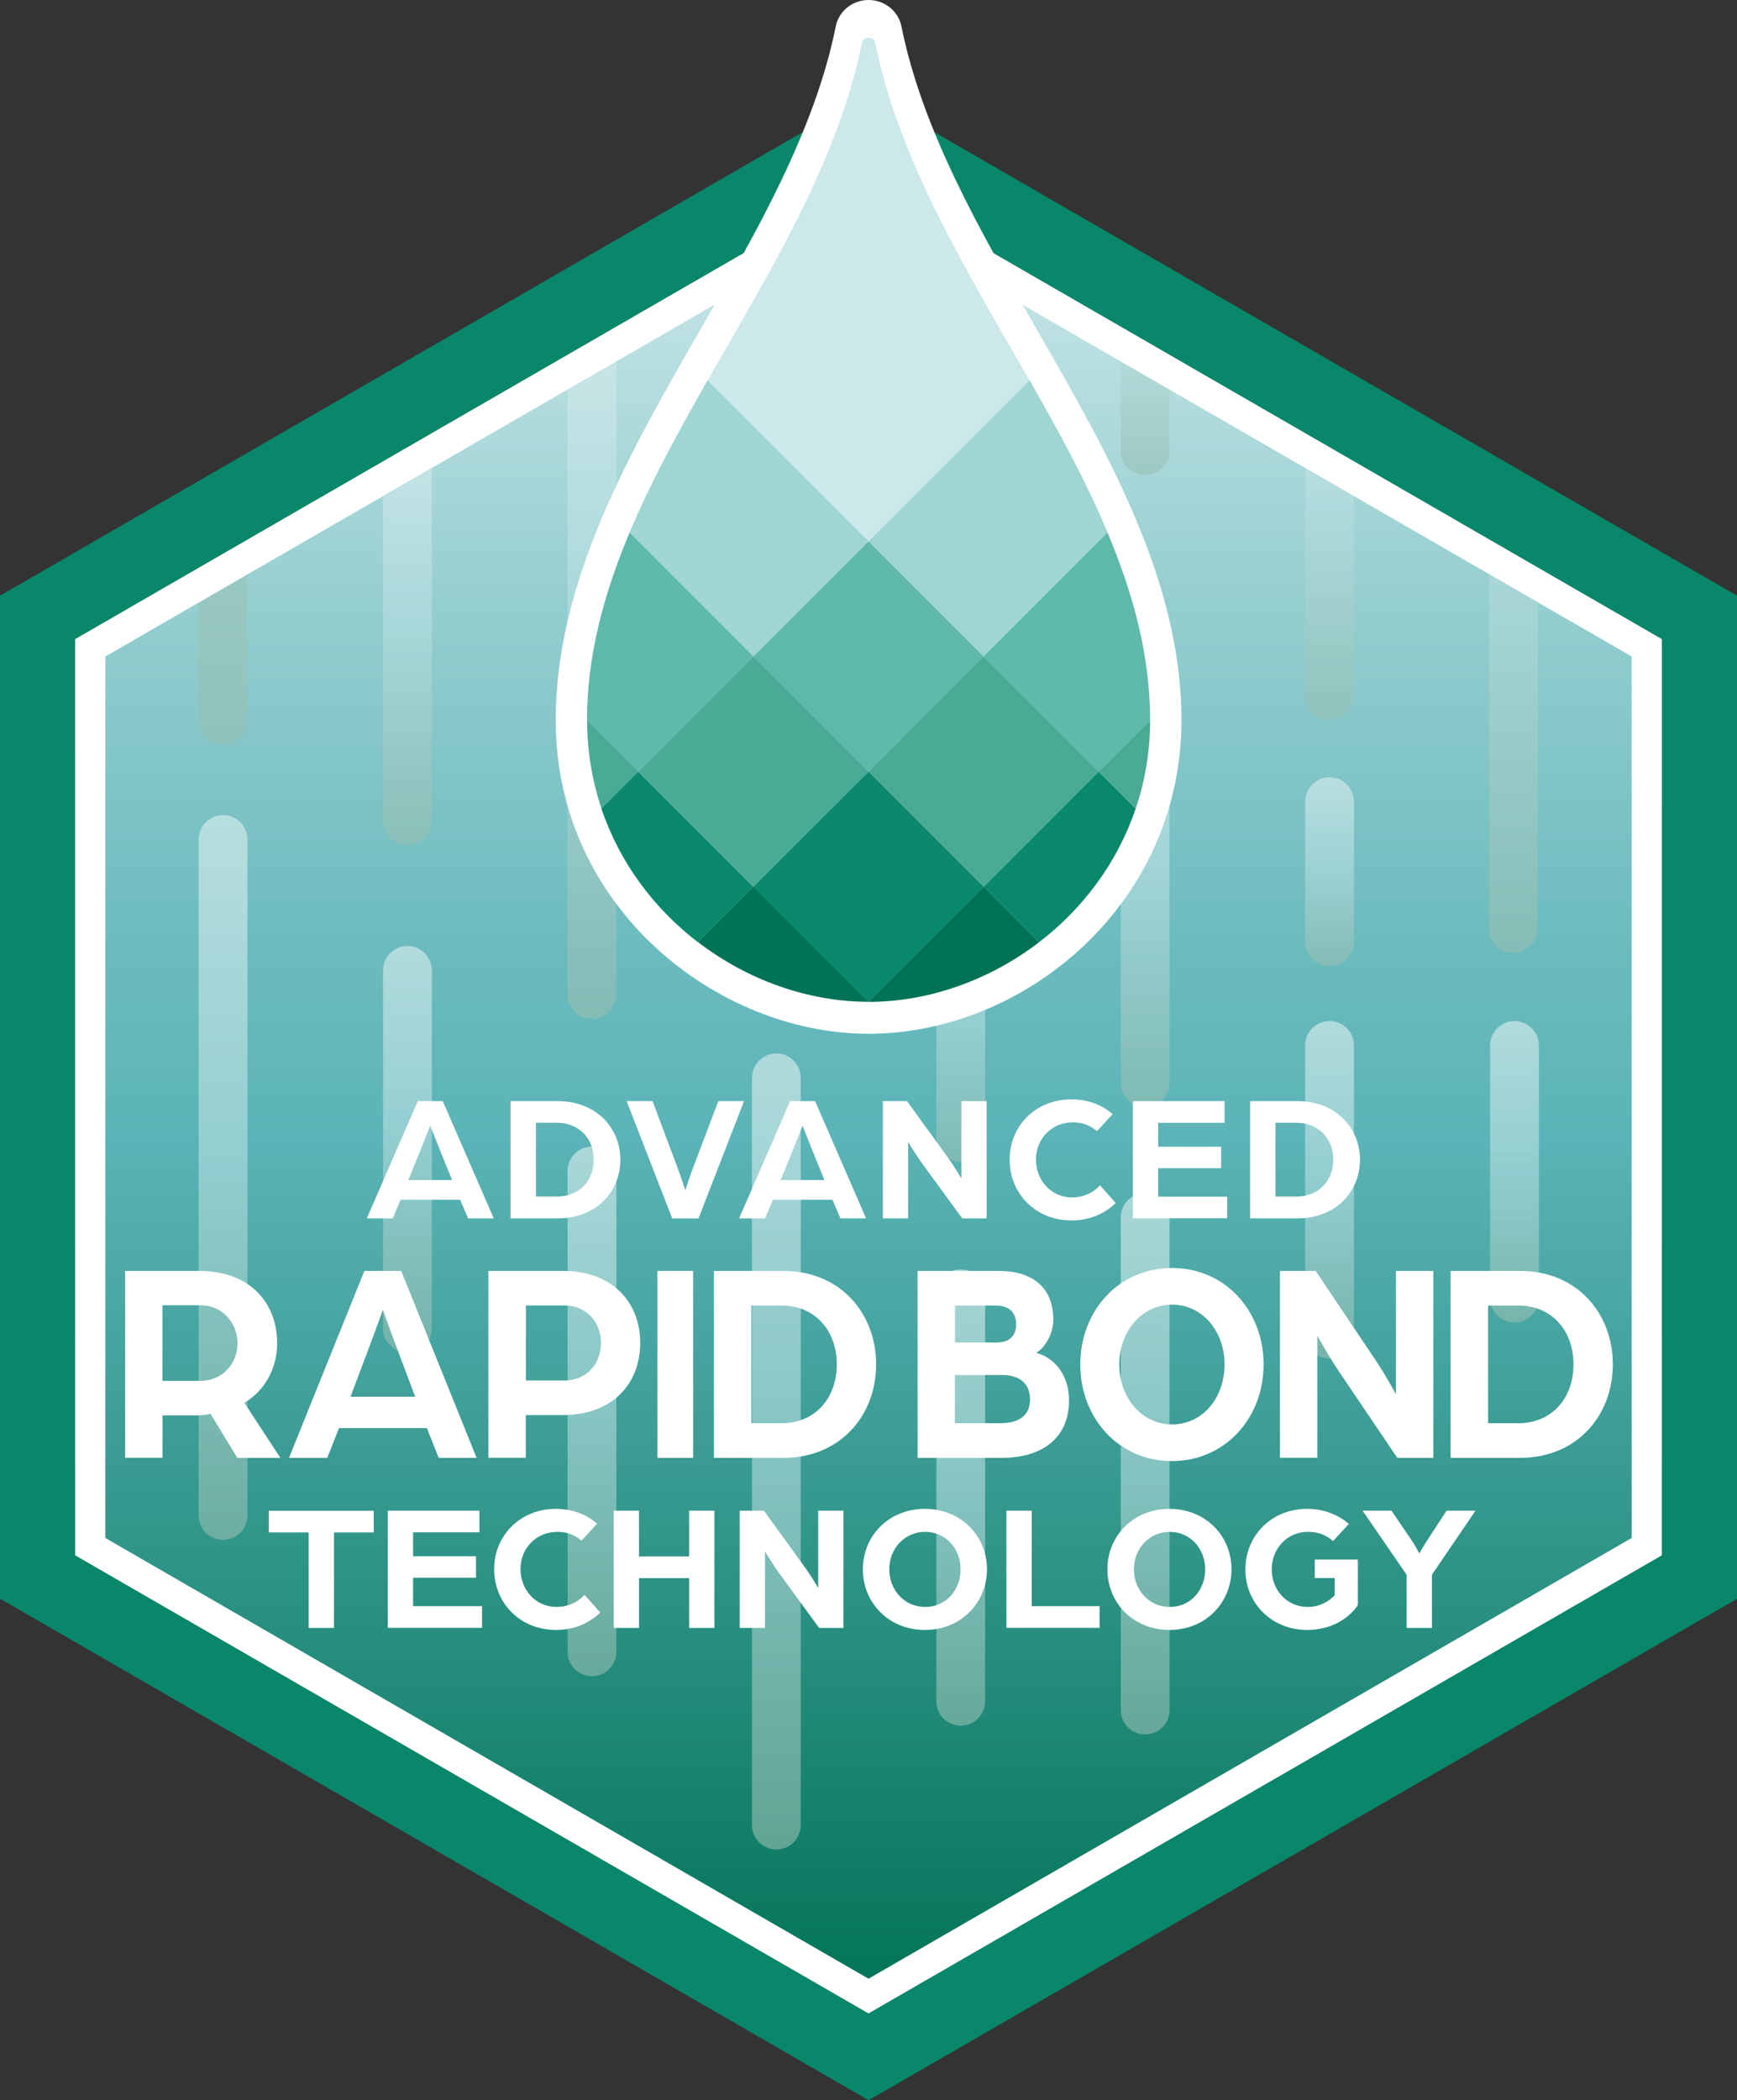 <?xml version="1.0" encoding="UTF-8"?>
<svg xmlns="http://www.w3.org/2000/svg" xmlns:xlink="http://www.w3.org/1999/xlink" viewBox="0 0 173.04 209.2">
  <rect x="0" y="0" width="173.04" height="209.2" fill="#333333" stroke="none"/>
  <defs>
    <style>
      .cls-1 {
        fill: url(#_名称未設定グラデーション_23-9);
      }

      .cls-1, .cls-2, .cls-3, .cls-4, .cls-5, .cls-6, .cls-7, .cls-8, .cls-9, .cls-10, .cls-11, .cls-12, .cls-13, .cls-14, .cls-15, .cls-16, .cls-17, .cls-18, .cls-19, .cls-20, .cls-21, .cls-22, .cls-23, .cls-24, .cls-25, .cls-26, .cls-27, .cls-28, .cls-29, .cls-30 {
        stroke-width: 0px;
      }

      .cls-2 {
        fill: url(#_名称未設定グラデーション_23-3);
      }

      .cls-3 {
        fill: url(#_名称未設定グラデーション_23-4);
      }

      .cls-4 {
        fill: url(#_名称未設定グラデーション_23-5);
      }

      .cls-5 {
        fill: url(#_名称未設定グラデーション_23-6);
      }

      .cls-6 {
        fill: url(#_名称未設定グラデーション_23-8);
      }

      .cls-7 {
        fill: url(#_名称未設定グラデーション_23-7);
      }

      .cls-8 {
        fill: url(#_名称未設定グラデーション_23-2);
      }

      .cls-9 {
        fill: #9fd5d3;
      }

      .cls-10 {
        fill: url(#_名称未設定グラデーション_23);
      }

      .cls-11 {
        fill: #09876a;
      }

      .cls-12 {
        fill: url(#_名称未設定グラデーション_737);
      }

      .cls-13 {
        fill: #49ab95;
      }

      .cls-14 {
        fill: #cde8eb;
      }

      .cls-15 {
        fill: url(#_名称未設定グラデーション_23-14);
      }

      .cls-16 {
        fill: url(#_名称未設定グラデーション_23-12);
      }

      .cls-17 {
        fill: url(#_名称未設定グラデーション_23-16);
      }

      .cls-18 {
        fill: url(#_名称未設定グラデーション_23-13);
      }

      .cls-19 {
        fill: url(#_名称未設定グラデーション_23-10);
      }

      .cls-20 {
        fill: url(#_名称未設定グラデーション_23-15);
      }

      .cls-21 {
        fill: url(#_名称未設定グラデーション_23-11);
      }

      .cls-22 {
        fill: url(#_名称未設定グラデーション_23-19);
      }

      .cls-23 {
        fill: url(#_名称未設定グラデーション_23-18);
      }

      .cls-24 {
        fill: url(#_名称未設定グラデーション_23-17);
      }

      .cls-25 {
        fill: url(#_名称未設定グラデーション_23-20);
      }

      .cls-26 {
        fill: url(#_名称未設定グラデーション_23-21);
      }

      .cls-27 {
        fill: #007255;
      }

      .cls-31 {
        isolation: isolate;
      }

      .cls-28 {
        fill: #fff;
      }

      .cls-32 {
        mix-blend-mode: multiply;
        opacity: .6;
      }

      .cls-29 {
        fill: #0a886b;
      }

      .cls-30 {
        fill: #5eb9ab;
      }
    </style>
    <linearGradient id="_名称未設定グラデーション_737" data-name="名称未設定グラデーション 737" x1="86.52" y1="200.55" x2="86.52" y2="18.03" gradientUnits="userSpaceOnUse">
      <stop offset="0" stop-color="#007255"/>
      <stop offset=".48" stop-color="#5bb4b7"/>
      <stop offset=".58" stop-color="#6bbbbe"/>
      <stop offset=".77" stop-color="#95ced0"/>
      <stop offset="1" stop-color="#d1eaeb"/>
    </linearGradient>
    <linearGradient id="_名称未設定グラデーション_23" data-name="名称未設定グラデーション 23" x1="-177.73" y1="-393.84" x2="-177.15" y2="-393.84" gradientTransform="translate(-56128.81 -25302.88) rotate(-90) scale(142.9 -142.9)" gradientUnits="userSpaceOnUse">
      <stop offset="0" stop-color="#95beb1"/>
      <stop offset=".51" stop-color="#b8dfe2"/>
      <stop offset="1" stop-color="#e2f1f1"/>
    </linearGradient>
    <linearGradient id="_名称未設定グラデーション_23-2" data-name="名称未設定グラデーション 23" x1="-172.55" y1="-403.61" x2="-171.97" y2="-403.61" gradientTransform="translate(-20493.29 -8694.15) rotate(-90) scale(51.15 -51.15)" xlink:href="#_名称未設定グラデーション_23"/>
    <linearGradient id="_名称未設定グラデーション_23-3" data-name="名称未設定グラデーション 23" x1="-175.38" y1="-399.41" x2="-174.79" y2="-399.41" gradientTransform="translate(-28552.02 -12523.56) rotate(-90) scale(71.82 -71.82)" xlink:href="#_名称未設定グラデーション_23"/>
    <linearGradient id="_名称未設定グラデーション_23-4" data-name="名称未設定グラデーション 23" x1="-168.7" y1="-413.08" x2="-168.11" y2="-413.08" gradientTransform="translate(-13108.35 -5311.08) rotate(-90) scale(32.05 -32.05)" xlink:href="#_名称未設定グラデーション_23"/>
    <linearGradient id="_名称未設定グラデーション_23-5" data-name="名称未設定グラデーション 23" x1="-173.34" y1="-402.21" x2="-172.76" y2="-402.21" gradientTransform="translate(-22905.11 -9793.3) rotate(-90) scale(57.28 -57.28)" xlink:href="#_名称未設定グラデーション_23"/>
    <linearGradient id="_名称未設定グラデーション_23-6" data-name="名称未設定グラデーション 23" x1="-174.38" y1="-402.53" x2="-173.8" y2="-402.53" gradientTransform="translate(-22787.9 -9874.23) rotate(-90) scale(56.9 -56.9)" xlink:href="#_名称未設定グラデーション_23"/>
    <linearGradient id="_名称未設定グラデーション_23-7" data-name="名称未設定グラデーション 23" x1="-174.81" y1="-400.01" x2="-174.22" y2="-400.01" gradientTransform="translate(-27587.85 -11995.69) rotate(-90) scale(69.25 -69.25)" xlink:href="#_名称未設定グラデーション_23"/>
    <linearGradient id="_名称未設定グラデーション_23-8" data-name="名称未設定グラデーション 23" x1="-175.69" y1="-397.15" x2="-175.1" y2="-397.15" gradientTransform="translate(-36371.71 -15967.77) rotate(-90) scale(91.87 -91.87)" xlink:href="#_名称未設定グラデーション_23"/>
    <linearGradient id="_名称未設定グラデーション_23-9" data-name="名称未設定グラデーション 23" x1="-175.37" y1="-400.05" x2="-174.78" y2="-400.05" gradientTransform="translate(-29328.39 -12790.21) rotate(-90) scale(73.41 -73.41)" xlink:href="#_名称未設定グラデーション_23"/>
    <linearGradient id="_名称未設定グラデーション_23-10" data-name="名称未設定グラデーション 23" x1="-174.54" y1="-400.8" x2="-173.95" y2="-400.8" gradientTransform="translate(-27608.68 -11905.63) rotate(-90) scale(68.98 -68.98)" xlink:href="#_名称未設定グラデーション_23"/>
    <linearGradient id="_名称未設定グラデーション_23-11" data-name="名称未設定グラデーション 23" x1="-179.33" y1="-390.84" x2="-178.74" y2="-390.84" gradientTransform="translate(-138754.79 -63601.05) rotate(-90) scale(355.07 -355.07)" xlink:href="#_名称未設定グラデーション_23"/>
    <linearGradient id="_名称未設定グラデーション_23-12" data-name="名称未設定グラデーション 23" x1="-176.98" y1="-395.46" x2="-176.39" y2="-395.46" gradientTransform="translate(-48597.04 -21604.56) rotate(-90) scale(122.94 -122.94)" xlink:href="#_名称未設定グラデーション_23"/>
    <linearGradient id="_名称未設定グラデーション_23-13" data-name="名称未設定グラデーション 23" x1="-177.48" y1="-394.78" x2="-176.89" y2="-394.78" gradientTransform="translate(-52026.62 -23314.36) rotate(-90) scale(131.93 -131.93)" xlink:href="#_名称未設定グラデーション_23"/>
    <linearGradient id="_名称未設定グラデーション_23-14" data-name="名称未設定グラデーション 23" x1="-175.63" y1="-397.78" x2="-175.04" y2="-397.78" gradientTransform="translate(-35681.56 -15613.64) rotate(-90) scale(89.85 -89.85)" xlink:href="#_名称未設定グラデーション_23"/>
    <linearGradient id="_名称未設定グラデーション_23-15" data-name="名称未設定グラデーション 23" x1="-176.76" y1="-397.01" x2="-176.18" y2="-397.01" gradientTransform="translate(-37577.85 -16726.06) rotate(-90) scale(94.89 -94.89)" xlink:href="#_名称未設定グラデーション_23"/>
    <linearGradient id="_名称未設定グラデーション_23-16" data-name="名称未設定グラデーション 23" x1="-170.91" y1="-409.79" x2="-170.32" y2="-409.79" gradientTransform="translate(-15551.93 -6448.62) rotate(-90) scale(38.18 -38.18)" xlink:href="#_名称未設定グラデーション_23"/>
    <linearGradient id="_名称未設定グラデーション_23-17" data-name="名称未設定グラデーション 23" x1="-172.99" y1="-403.91" x2="-172.4" y2="-403.91" gradientTransform="translate(-21172.48 -8993.16) rotate(-90) scale(52.66 -52.66)" xlink:href="#_名称未設定グラデーション_23"/>
    <linearGradient id="_名称未設定グラデーション_23-18" data-name="名称未設定グラデーション 23" x1="-174.83" y1="-398.95" x2="-174.24" y2="-398.95" gradientTransform="translate(-30781.87 -13359.3) rotate(-90) scale(77.4 -77.4)" xlink:href="#_名称未設定グラデーション_23"/>
    <linearGradient id="_名称未設定グラデーション_23-19" data-name="名称未設定グラデーション 23" x1="-173.45" y1="-405.2" x2="-172.87" y2="-405.2" gradientTransform="translate(-19942.43 -8520.77) rotate(-90) scale(49.41 -49.41)" xlink:href="#_名称未設定グラデーション_23"/>
    <linearGradient id="_名称未設定グラデーション_23-20" data-name="名称未設定グラデーション 23" x1="-175.3" y1="-399.56" x2="-174.71" y2="-399.56" gradientTransform="translate(-29640.38 -12939.86) rotate(-90) scale(74.38 -74.38)" xlink:href="#_名称未設定グラデーション_23"/>
    <linearGradient id="_名称未設定グラデーション_23-21" data-name="名称未設定グラデーション 23" x1="-177.12" y1="-394.54" x2="-176.53" y2="-394.54" gradientTransform="translate(-53198.27 -23732.05) rotate(-90) scale(135.03 -135.03)" xlink:href="#_名称未設定グラデーション_23"/>
  </defs>
  <g class="cls-31">
    <g id="_レイヤー_2" data-name="レイヤー 2">
      <g id="data">
        <g>
          <g>
            <polygon class="cls-12" points="86.52 18.03 7.49 63.66 7.49 154.92 86.52 200.55 165.55 154.92 165.55 63.66 86.52 18.03"/>
            <path class="cls-11" d="M86.52,18.03l79.03,45.63v91.26l-79.03,45.63L7.49,154.92V63.66L86.52,18.03M86.52,9.38l-3.75,2.16L3.75,57.17l-3.75,2.16v99.91l3.75,2.16,79.03,45.63,3.75,2.16,3.75-2.16,79.03-45.63,3.75-2.16V59.34l-3.75-2.16L90.27,11.54l-3.75-2.16h0Z"/>
          </g>
          <g class="cls-32">
            <path class="cls-10" d="M148.33,57.21v35.27c0,1.34,1.09,2.43,2.43,2.43s2.43-1.09,2.43-2.43v-32.46l-4.87-2.81"/>
            <path class="cls-8" d="M150.87,101.7c-1.34,0-2.43,1.09-2.43,2.43v25.17c0,1.34,1.09,2.43,2.43,2.43s2.43-1.09,2.43-2.43v-25.17c0-1.34-1.09-2.43-2.43-2.43"/>
            <path class="cls-2" d="M130.02,46.63v22.66c0,1.34,1.09,2.43,2.43,2.43s2.43-1.09,2.43-2.43v-19.85l-4.87-2.81"/>
            <path class="cls-3" d="M132.45,77.42c-1.34,0-2.43,1.09-2.43,2.43v13.96c0,1.34,1.09,2.43,2.43,2.43s2.43-1.09,2.43-2.43v-13.96c0-1.34-1.09-2.43-2.43-2.43"/>
            <path class="cls-4" d="M132.45,101.7c-1.34,0-2.43,1.09-2.43,2.43v28.77c0,1.34,1.09,2.43,2.43,2.43s2.43-1.09,2.43-2.43v-28.77c0-1.34-1.09-2.43-2.43-2.43"/>
            <path class="cls-5" d="M111.64,36.03v8.86c0,1.34,1.09,2.43,2.43,2.43s2.43-1.09,2.43-2.43v-6.05l-4.87-2.81"/>
            <path class="cls-7" d="M114.08,69.62c-1.34,0-2.43,1.09-2.43,2.43v35.8c0,1.34,1.09,2.43,2.43,2.43s2.43-1.09,2.43-2.43v-35.8c0-1.34-1.09-2.43-2.43-2.43"/>
            <path class="cls-6" d="M114.08,118.82c-1.34,0-2.43,1.09-2.43,2.43v49.08c0,1.34,1.09,2.43,2.43,2.43s2.43-1.09,2.43-2.43v-49.08c0-1.34-1.09-2.43-2.43-2.43"/>
            <path class="cls-1" d="M43.03,46.63l-4.87,2.81v32.3c0,1.34,1.09,2.43,2.43,2.43s2.43-1.09,2.43-2.43v-35.11"/>
            <path class="cls-19" d="M40.59,94.22c-1.34,0-2.43,1.09-2.43,2.43v35.65c0,1.34,1.09,2.43,2.43,2.43s2.43-1.09,2.43-2.43v-35.65c0-1.34-1.09-2.43-2.43-2.43"/>
            <path class="cls-21" d="M24.66,57.24l-4.87,2.81v11.7c0,1.34,1.09,2.43,2.43,2.43s2.43-1.09,2.43-2.43v-14.51"/>
            <path class="cls-16" d="M22.22,81.19c-1.34,0-2.43,1.09-2.43,2.43v67.33c0,1.34,1.09,2.43,2.43,2.43s2.43-1.09,2.43-2.43v-67.33c0-1.34-1.09-2.43-2.43-2.43"/>
            <path class="cls-18" d="M61.4,36.02l-4.87,2.81v60.24c0,1.34,1.09,2.43,2.43,2.43s2.43-1.09,2.43-2.43v-63.05"/>
            <path class="cls-15" d="M58.97,114.2c-1.34,0-2.43,1.09-2.43,2.43v47.9c0,1.34,1.09,2.43,2.43,2.43s2.43-1.09,2.43-2.43v-47.9c0-1.34-1.09-2.43-2.43-2.43"/>
            <path class="cls-20" d="M93.27,25.42v19.96c0,1.34,1.09,2.43,2.43,2.43s2.43-1.09,2.43-2.43v-17.15l-4.87-2.81"/>
            <path class="cls-17" d="M95.71,55.03c-1.34,0-2.43,1.09-2.43,2.43v17.56c0,1.34,1.09,2.43,2.43,2.43s2.43-1.09,2.43-2.43v-17.56c0-1.34-1.09-2.43-2.43-2.43"/>
            <path class="cls-24" d="M95.71,84.8c-1.34,0-2.43,1.09-2.43,2.43v26.06c0,1.34,1.09,2.43,2.43,2.43s2.43-1.09,2.43-2.43v-26.06c0-1.34-1.09-2.43-2.43-2.43"/>
            <path class="cls-23" d="M95.71,126.44c-1.34,0-2.43,1.09-2.43,2.43v40.59c0,1.34,1.09,2.43,2.43,2.43s2.43-1.09,2.43-2.43v-40.59c0-1.34-1.09-2.43-2.43-2.43"/>
            <path class="cls-22" d="M79.77,25.42l-4.87,2.81v18.55c0,1.34,1.09,2.43,2.43,2.43s2.43-1.09,2.43-2.43v-21.36"/>
            <path class="cls-25" d="M77.34,54.75c-1.34,0-2.43,1.09-2.43,2.43v38.81c0,1.34,1.09,2.43,2.43,2.43s2.43-1.09,2.43-2.43v-38.81c0-1.34-1.09-2.43-2.43-2.43"/>
            <path class="cls-26" d="M77.34,104.93c-1.34,0-2.43,1.09-2.43,2.43v74.43c0,1.34,1.09,2.43,2.43,2.43s2.43-1.09,2.43-2.43v-74.43c0-1.34-1.09-2.43-2.43-2.43"/>
          </g>
          <path class="cls-28" d="M86.52,21.49l76.03,43.9v87.8l-76.03,43.9L10.49,153.19v-87.8L86.52,21.49M86.52,18.03L7.49,63.66v91.26l79.03,45.63,79.03-45.63V63.66L86.52,18.03h0Z"/>
          <g>
            <path class="cls-28" d="M86.53,102.97c-15.05,0-31.17-12.54-31.17-31.22,0-13.88,7.35-26.65,14.45-38.99,5.58-9.7,11.36-19.74,13.45-30.14.3-1.52,1.68-2.62,3.27-2.62s2.96,1.1,3.27,2.62c2.09,10.41,7.87,20.44,13.45,30.14,7.1,12.34,14.45,25.11,14.45,38.99,0,8.58-3.48,16.57-9.79,22.51-5.88,5.53-13.68,8.71-21.38,8.71Z"/>
            <g>
              <path class="cls-14" d="M86.53,3.76c-.33,0-.6.2-.66.48-4.78,23.77-27.38,43.99-27.38,67.47,0,16.5,14.14,28.09,28.04,28.09s28.04-11.58,28.04-28.09c0-23.47-22.61-43.7-27.38-67.47-.06-.28-.33-.48-.66-.48"/>
              <path class="cls-9" d="M102.56,37.89l-16.03,16.03,11.47,11.47,12.34-12.34c-2.14-5.1-4.9-10.13-7.77-15.16"/>
              <path class="cls-9" d="M70.49,37.89c-2.87,5.04-5.63,10.06-7.77,15.16l12.34,12.34,11.47-11.47-16.03-16.03"/>
              <polyline class="cls-30" points="86.53 53.93 75.06 65.39 86.53 76.86 97.99 65.39 86.53 53.93"/>
              <path class="cls-30" d="M110.33,53.05l-12.34,12.34,11.47,11.47,5.11-5.11s0-.03,0-.05c0-6.41-1.69-12.58-4.24-18.65"/>
              <polyline class="cls-13" points="97.99 65.39 86.53 76.86 97.99 88.32 109.46 76.86 97.99 65.39"/>
              <path class="cls-30" d="M62.72,53.05c-2.55,6.07-4.24,12.24-4.24,18.65,0,.02,0,.03,0,.05l5.11,5.11,11.47-11.47-12.34-12.34"/>
              <polyline class="cls-13" points="75.06 65.39 63.59 76.86 75.06 88.32 86.53 76.86 75.06 65.39"/>
              <polyline class="cls-29" points="86.53 76.86 75.06 88.32 86.53 99.79 97.99 88.32 86.53 76.86"/>
              <path class="cls-13" d="M114.57,71.75l-5.11,5.11,3.68,3.68c.92-2.72,1.43-5.67,1.43-8.79"/>
              <path class="cls-29" d="M109.46,76.86l-11.47,11.47,5.52,5.52c4.32-3.31,7.79-7.87,9.62-13.31l-3.68-3.68"/>
              <path class="cls-27" d="M97.99,88.32l-11.47,11.47c6,0,12.05-2.16,16.99-5.94l-5.52-5.52"/>
              <path class="cls-13" d="M58.49,71.75c0,3.12.52,6.06,1.43,8.79l3.68-3.68-5.11-5.11"/>
              <path class="cls-29" d="M63.59,76.86l-3.68,3.68c1.84,5.44,5.3,10,9.62,13.31l5.52-5.52-11.47-11.47"/>
              <path class="cls-27" d="M75.06,88.32l-5.52,5.52c4.93,3.78,10.98,5.94,16.99,5.94h0l-11.47-11.47"/>
            </g>
          </g>
          <g>
            <path class="cls-28" d="M41.62,109.68h2.49l5.08,11.68h-2.56l-.79-1.86h-5.93l-.79,1.86h-2.58l5.08-11.68ZM45.04,117.54l-1.35-3.33c-.36-.88-.81-2.05-.83-2.09-.02.04-.47,1.21-.83,2.09l-1.35,3.33h4.36Z"/>
            <path class="cls-28" d="M50.86,109.68h4.69c3.84,0,6.25,2.65,6.25,5.84s-2.41,5.84-6.25,5.84h-4.69v-11.68ZM55.44,119.19c2.23,0,3.71-1.55,3.71-3.68s-1.48-3.68-3.71-3.68h-2.05v7.35h2.05Z"/>
            <path class="cls-28" d="M62.43,109.68h2.58l2.56,6.83c.25.67.68,1.96.7,2.05.04-.09.45-1.39.7-2.05l2.59-6.83h2.56l-4.54,11.69h-2.61l-4.54-11.69Z"/>
            <path class="cls-28" d="M78.71,109.68h2.49l5.08,11.68h-2.56l-.79-1.86h-5.93l-.79,1.86h-2.58l5.08-11.68ZM82.13,117.54l-1.35-3.33c-.36-.88-.81-2.05-.83-2.09-.02.04-.47,1.21-.83,2.09l-1.35,3.33h4.36Z"/>
            <path class="cls-28" d="M87.95,109.68h2.41l4.02,5.55c.65.88,1.39,2.14,1.39,2.14v-7.69h2.52v11.68h-2.43l-3.89-5.33c-.77-1.04-1.5-2.29-1.5-2.29v7.62h-2.52v-11.68Z"/>
            <path class="cls-28" d="M100.58,115.5c0-3.32,2.56-6,6.16-6,1.6,0,3.05.54,4.09,1.48l-1.55,1.69c-.79-.68-1.6-.88-2.4-.88-2.13,0-3.68,1.66-3.68,3.71s1.51,3.77,3.59,3.77c1.08,0,2.07-.41,2.79-1.21l1.57,1.77c-1.12,1.08-2.63,1.73-4.41,1.73-3.6,0-6.16-2.69-6.16-6.05Z"/>
            <path class="cls-28" d="M112.85,109.68h9.14v2.16h-6.61v2.38h6.27v2.14h-6.27v2.83h6.87v2.16h-9.39v-11.68Z"/>
            <path class="cls-28" d="M124.54,109.68h4.69c3.84,0,6.25,2.65,6.25,5.84s-2.41,5.84-6.25,5.84h-4.69v-11.68ZM129.11,119.19c2.23,0,3.71-1.55,3.71-3.68s-1.48-3.68-3.71-3.68h-2.05v7.35h2.05Z"/>
          </g>
          <g>
            <path class="cls-28" d="M30.74,152.64h-3.96v-2.16h10.45v2.16h-3.96v9.51h-2.52v-9.51Z"/>
            <path class="cls-28" d="M38.62,150.47h9.14v2.16h-6.61v2.38h6.27v2.14h-6.27v2.83h6.87v2.16h-9.39v-11.68Z"/>
            <path class="cls-28" d="M49.23,156.29c0-3.32,2.56-6,6.16-6,1.6,0,3.05.54,4.09,1.48l-1.55,1.69c-.79-.68-1.6-.88-2.4-.88-2.13,0-3.68,1.66-3.68,3.71s1.51,3.77,3.59,3.77c1.08,0,2.07-.41,2.79-1.21l1.57,1.77c-1.12,1.08-2.63,1.73-4.41,1.73-3.6,0-6.16-2.69-6.16-6.05Z"/>
            <path class="cls-28" d="M61.14,150.47h2.52v4.56h4.99v-4.56h2.52v11.68h-2.52v-4.96h-4.99v4.96h-2.52v-11.68Z"/>
            <path class="cls-28" d="M73.69,150.47h2.41l4.02,5.55c.65.88,1.39,2.14,1.39,2.14v-7.69h2.52v11.68h-2.43l-3.89-5.33c-.77-1.04-1.5-2.29-1.5-2.29v7.62h-2.52v-11.68Z"/>
            <path class="cls-28" d="M85.96,156.31c0-3.33,2.58-6.02,6.18-6.02s6.18,2.69,6.18,6.02-2.58,6.04-6.18,6.04-6.18-2.69-6.18-6.04ZM95.69,156.31c0-2.07-1.5-3.73-3.53-3.73s-3.57,1.66-3.57,3.73,1.51,3.75,3.57,3.75,3.53-1.66,3.53-3.75Z"/>
            <path class="cls-28" d="M100.26,150.47h2.52v9.51h6.76v2.16h-9.28v-11.68Z"/>
            <path class="cls-28" d="M110.32,156.31c0-3.33,2.58-6.02,6.18-6.02s6.18,2.69,6.18,6.02-2.58,6.04-6.18,6.04-6.18-2.69-6.18-6.04ZM120.06,156.31c0-2.07-1.5-3.73-3.53-3.73s-3.57,1.66-3.57,3.73,1.51,3.75,3.57,3.75,3.53-1.66,3.53-3.75Z"/>
            <path class="cls-28" d="M124.07,156.31c0-3.33,2.56-6.02,6.16-6.02,1.64,0,3.08.58,4.14,1.5l-1.57,1.71c-.81-.72-1.64-.92-2.52-.92-2.04,0-3.59,1.66-3.59,3.73s1.51,3.75,3.59,3.75c1.12,0,2.05-.5,2.68-1.17v-1.71h-1.98v-1.84h4.29v4.54c-1.03,1.53-2.92,2.47-5.03,2.47-3.6,0-6.18-2.69-6.18-6.04Z"/>
            <path class="cls-28" d="M140.14,156.87l-4.4-6.4h2.88l1.89,2.78c.49.7.88,1.48.88,1.48,0,0,.45-.79.9-1.48l1.82-2.78h2.88l-4.34,6.38v5.3h-2.52v-5.28Z"/>
          </g>
          <g>
            <path class="cls-28" d="M12.46,126.59h7.4c5.08,0,7.75,3.22,7.75,7.21,0,2.38-1.14,4.68-3.27,5.92l3.59,5.49h-4.29l-2.66-4.37c-.51.09-.96.14-1.46.14h-3.33v4.22h-3.73v-18.62ZM19.96,137.54c2.18,0,3.7-1.69,3.7-3.74s-1.52-3.79-3.67-3.79h-3.81v7.53h3.78Z"/>
            <path class="cls-28" d="M36.3,126.59h3.67l7.51,18.62h-3.78l-1.17-2.96h-8.76l-1.17,2.96h-3.81l7.51-18.62ZM41.36,139.12l-2-5.32c-.53-1.41-1.2-3.28-1.22-3.33-.03.06-.69,1.93-1.22,3.33l-2,5.32h6.44Z"/>
            <path class="cls-28" d="M48.66,126.59h7.4c5.06,0,7.72,3.22,7.72,7.18s-2.66,7.18-7.75,7.18h-3.65v4.25h-3.73v-18.62ZM56.22,137.51c2.21,0,3.65-1.67,3.65-3.74s-1.44-3.74-3.62-3.74h-3.86v7.47h3.83Z"/>
            <path class="cls-28" d="M65.49,126.59h3.56v18.62h-3.56v-18.62Z"/>
            <path class="cls-28" d="M71.12,126.59h6.92c5.67,0,9.24,4.22,9.24,9.31s-3.57,9.31-9.24,9.31h-6.92v-18.62ZM77.88,141.76c3.3,0,5.48-2.47,5.48-5.86s-2.18-5.86-5.48-5.86h-3.03v11.72h3.03Z"/>
            <path class="cls-28" d="M91.41,126.59h8.14c2.85,0,5.38,1.29,5.38,4.86,0,1.35-.77,2.73-1.7,3.3,1.86.49,3.27,2.27,3.27,4.71,0,3.94-2.87,5.75-6.68,5.75h-8.41v-18.62ZM99.29,133.72c1.3,0,1.94-.69,1.94-1.81s-.64-1.87-2.02-1.87h-4.07v3.68h4.15ZM99.63,141.76c1.78,0,2.98-.69,2.98-2.36s-1.12-2.44-2.77-2.44h-4.71v4.8h4.5Z"/>
            <path class="cls-28" d="M107.62,135.9c0-5.32,3.81-9.6,9.13-9.6s9.13,4.28,9.13,9.6-3.81,9.63-9.13,9.63-9.13-4.28-9.13-9.63ZM121.99,135.9c0-3.3-2.21-5.95-5.22-5.95s-5.27,2.64-5.27,5.95,2.24,5.98,5.27,5.98,5.22-2.64,5.22-5.98Z"/>
            <path class="cls-28" d="M127.5,126.59h3.57l5.94,8.85c.96,1.41,2.05,3.42,2.05,3.42v-12.27h3.73v18.62h-3.59l-5.75-8.51c-1.14-1.67-2.21-3.65-2.21-3.65v12.15h-3.73v-18.62Z"/>
            <path class="cls-28" d="M144.51,126.59h6.92c5.67,0,9.24,4.22,9.24,9.31s-3.57,9.31-9.24,9.31h-6.92v-18.62ZM151.27,141.76c3.3,0,5.48-2.47,5.48-5.86s-2.18-5.86-5.48-5.86h-3.03v11.72h3.03Z"/>
          </g>
        </g>
      </g>
    </g>
  </g>
</svg>